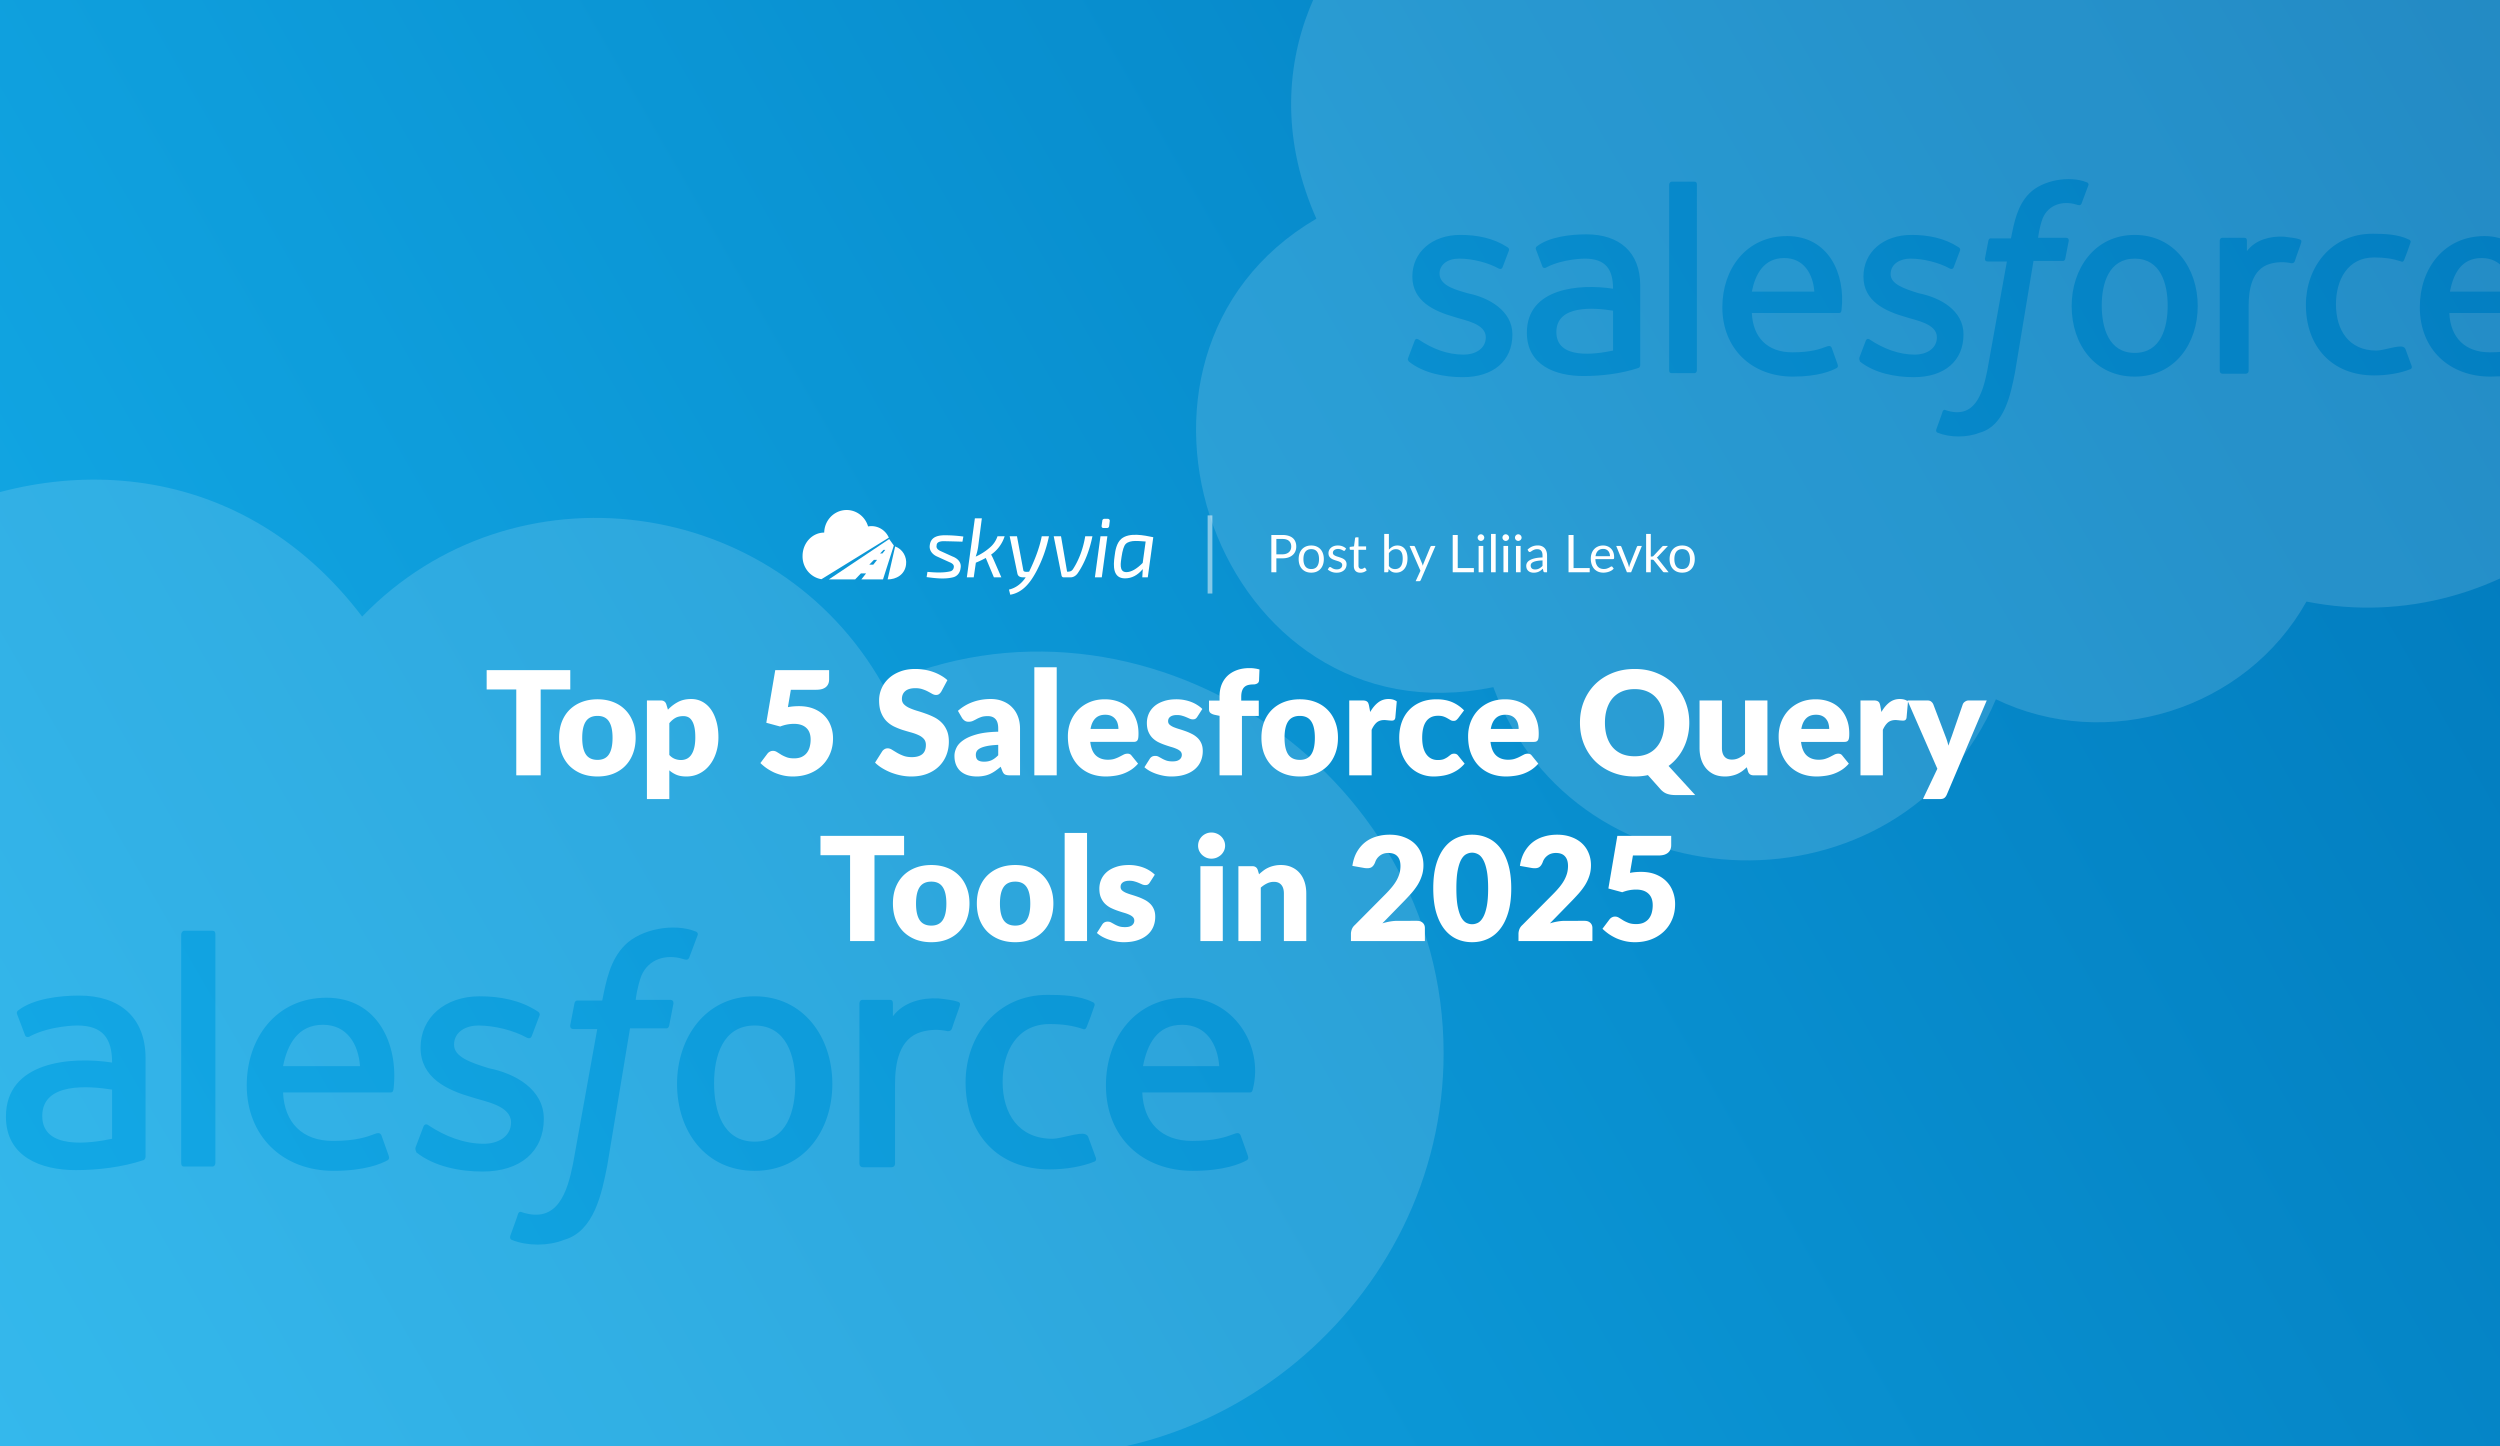 <?xml version="1.0" encoding="UTF-8"?> <svg xmlns="http://www.w3.org/2000/svg" width="2112" height="1222" fill="none"><rect width="100%" height="100%" fill="#333333" stroke="none"/><g clip-path="url(#a)"><path fill="url(#b)" d="M0 0h2112v1222H0z"></path><g opacity=".14"><path fill="#fff" d="M305.942 520.872c127.718-132.278 349.493-102.803 439.962 57.779 217.313-97.633 473.666 70.675 473.666 311.163 0 210.376-198.07 374.466-403.248 333.436-63.242 112.93-207.6 157.37-323.2 101.71-97.52 229.38-436.617 221.7-523.02-12.64-287.187 59.42-428.624-344.595-184.169-487.507-139.112-314.29 309.828-580.375 520.009-303.941"></path><path fill="#109ADA" fill-rule="evenodd" d="M587.612 786.896c.602 0 2.408 1.203 1.806 3.009l-7.222 19.26c-1.204 2.406-3.327 1.551-5.437.912-14.191-4.297-28.9.163-34.888 14.134-3.611 9.63-4.815 19.862-4.815 20.464h28.889c2.408 0 3.01 1.203 3.01 3.009l-3.612 18.658c-.601 3.009-3.009 2.407-3.009 2.407h-30.093l-19.26 116.16c-4.503 22.521-10.787 55.521-36.713 62.591-13.147 5.26-30.792 5.26-43.936 0-1.204-.6-1.806-1.8-1.204-3.61.602-1.8 6.019-16.25 6.62-18.66 1.204-2.4 3.01-1.2 3.01-1.2 30.287 10.1 38.557-17.04 43.334-40.927l20.463-113.752h-19.861c-2.408 0-3.009-1.204-3.009-3.009l3.611-18.658c.602-3.009 3.009-2.408 3.009-2.408h20.463c3.354-16.766 6.663-34.348 19.26-46.945 13.578-13.578 41.394-18.711 59.584-11.435m331.627 173.336 6.62 18.056c.602 2.408-1.203 3.009-1.203 3.009-10.232 4.213-24.075 6.621-37.918 6.621-43.967 0-71.019-30.109-71.019-73.427 0-39.799 26.845-74.029 69.214-74.029 12.133 0 26.827.473 37.917 6.018.602 0 2.408 1.204 1.806 3.009-2.408 7.223-4.213 12.038-6.621 18.056-1.203 3.01-3.009 1.806-3.009 1.806-9.028-3.009-17.454-4.213-28.288-4.213-27.761 0-39.723 23.604-39.723 48.751 0 26.943 13.474 48.149 42.131 48.149 7.253 0 23.052-5.899 27.789-3.816.687.303 1.665.733 2.304 2.01m-1030.991-8.426-6.621 17.454c-1.204 2.408 0 3.01.602 4.213 15.184 12.148 37.125 16.251 55.973 16.251 31.899 0 51.76-16.853 51.76-44.538 0-24.72-24.81-38.426-46.343-42.733-9.769-3.005-29.491-7.139-29.491-20.463 0-9.028 7.824-15.648 20.463-15.648 13.843 0 30.093 4.213 40.927 10.231 0 0 3.01 1.806 4.213-1.203.602-1.806 6.018-15.649 6.62-17.454s-.602-3.01-1.805-3.612c-14.528-9.443-31.678-12.639-48.751-12.639-29.492 0-49.955 18.056-49.955 43.334 0 25.683 22.477 36 43.936 42.131 10.436 3.478 32.5 6.799 32.5 21.065 0 12.462-11.789 18.056-22.87 18.056-17.401 0-32.665-6.128-46.945-15.649q-.126-.062-.258-.131c-1.193-.617-2.835-1.465-3.955 1.335m469.453 0-6.621 17.454c-.602 2.408.602 3.01.602 4.213 15.185 12.148 37.125 16.251 55.973 16.251 31.899 0 51.761-16.853 51.761-44.538 0-25.198-24.578-38.379-46.344-42.733-15.648-4.815-29.491-9.629-29.491-19.861 0-11.206 10.452-16.25 20.463-16.25 13.843 0 30.093 4.213 40.927 10.231 0 0 3.009 1.806 4.213-1.203.602-1.806 6.019-15.649 6.62-17.454.602-1.806-.601-3.01-1.805-3.612-14.528-9.443-31.678-12.639-48.751-12.639-29.491 0-49.955 18.056-49.955 43.334 0 25.683 22.477 36 43.936 42.131 10.436 3.478 32.501 6.799 32.501 21.065 0 12.462-11.789 18.056-22.871 18.056-16.887 0-33.031-6.373-46.945-15.649-.602-.601-3.01-1.805-4.213 1.204m345.469-36.112c0 38.675-23.505 73.428-65.603 73.428-41.23 0-65.603-33.222-65.603-73.428 0-38.458 23.591-74.029 65.603-74.029 41.116 0 65.603 34.326 65.603 74.029m-31.297-.601c0 22.958-6.822 49.352-34.306 49.352-27.204 0-34.306-26.498-34.306-49.352 0-22.764 7.315-48.751 34.306-48.751 26.971 0 34.306 26.075 34.306 48.751m386.567 4.883c9.45-37.4-17.29-77.107-56.75-77.107-41.667 0-67.404 33.129-67.404 74.029 0 44.187 31.099 72.224 73.424 72.224 26.48 0 40.33-6.019 45.74-9.028q.105-.094.21-.192c.62-.563 1.47-1.331.4-4.021l-6.02-16.852c-1.26-2.521-3.47-1.869-5.49-1.107-6.5 2.442-15.75 5.921-35.44 5.921-25.934 0-41.024-15.511-42.129-40.926h90.879c1.85 0 2.21-1.494 2.58-2.941m-92.858-19.328h64.398c-1.31-18.388-10.85-34.908-31.295-34.908-21.511 0-29.432 16.553-33.103 34.908M332.52 919.499c4.212-37.663-13.732-76.63-56.673-76.63-42.73 0-67.408 34.441-67.408 74.029 0 42.478 29.91 72.224 73.427 72.224 26.482 0 40.325-6.019 45.742-9.028q.096-.095.208-.195c.622-.562 1.469-1.328.393-4.018l-6.018-16.852c-1.261-2.521-3.465-1.869-5.492-1.106-6.493 2.441-15.745 5.92-35.435 5.92-25.935 0-41.025-15.511-42.13-40.926h90.881c2.079 0 2.326-1.811 2.505-3.418m-93.386-18.851h65.001c-1.313-18.388-10.85-34.908-31.297-34.908-21.196 0-30.043 16.604-33.704 34.908m-144.447-3.01c-34.61-5.324-89.678-1.067-89.678 45.742 0 33.869 29.523 45.14 58.983 45.14 18.78 0 39.317-2.473 57.177-8.426 1.805-.602 1.805-3.01 1.805-3.01v-83.057c0-34.775-22.093-52.964-55.973-52.964-16.103 0-38.781 2.441-51.76 12.639 0 0-1.806 1.204-.602 3.612l6.62 17.454c.534 1.602 3.117 1.698 4.213.602 17.454-9.028 39.723-9.028 39.723-9.028 21.646 0 29.492 10.896 29.492 31.296m0 64.4v-41.529c-19.42-3.066-58.983-6.49-58.983 22.269 0 28.895 40.316 23.19 58.983 19.26m716.217-112.549c.601-2.407-.602-3.009-3.01-3.611-1.203-.602-9.028-1.805-15.046-2.407-14.166-.746-29.583 3.131-38.519 15.046v-10.833c0-1.806-.602-3.009-2.408-3.009h-23.473c-1.203 0-2.407 1.203-2.407 3.009v135.419c0 1.806 1.204 3.009 3.009 3.009h24.075c1.805 0 3.009-1.203 3.009-3.009v-67.409c0-16.881 3.228-38.495 22.269-43.936 7.324-2.092 14.841-2.252 22.269-.601 1.806 0 3.009-.602 3.611-2.408 1.204-4.211 6.019-16.853 6.621-19.26M179.549 985.51c1.204 0 2.408-1.203 2.408-3.009V789.303c0-1.805-.602-3.009-2.408-3.009h-24.074c-1.204 0-2.408 1.805-2.408 3.009v193.198c0 1.806.602 3.009 2.408 3.009z" clip-rule="evenodd"></path></g><g opacity=".14"><path fill="#fff" d="M1534.19-61.976c103.68-107.381 283.71-83.454 357.16 46.904 176.41-79.257 384.51 57.373 384.51 252.597 0 170.777-160.79 303.987-327.35 270.674-51.34 91.677-168.53 127.754-262.37 82.571-79.16 186.204-354.44 179.967-424.58-10.261-233.13 48.235-347.946-279.737-149.5-395.751C999.129-70.377 1363.57-286.38 1534.19-61.976"></path><path fill="#109ADA" fill-rule="evenodd" d="M1762.85 153.978c.49 0 1.95.977 1.46 2.443l-5.86 15.634c-.98 1.954-2.7 1.26-4.41.741-11.52-3.488-23.46.132-28.32 11.474-2.94 7.817-3.91 16.123-3.91 16.612h23.45c1.95 0 2.44.977 2.44 2.443l-2.93 15.146c-.49 2.442-2.44 1.954-2.44 1.954h-24.43l-15.64 94.296c-3.65 18.279-8.75 45.073-29.8 50.813-10.67 4.269-25 4.268-35.67 0-.97-.489-1.46-1.466-.97-2.932.48-1.466 4.88-13.192 5.37-15.146.98-1.954 2.44-.977 2.44-.977 24.59 8.196 31.3-13.833 35.18-33.224l16.61-92.342h-16.12c-1.95 0-2.44-.977-2.44-2.442l2.93-15.146c.49-2.443 2.44-1.955 2.44-1.955h16.61c2.73-13.611 5.41-27.883 15.64-38.109 11.02-11.023 33.6-15.19 48.37-9.283m269.21 140.711 5.37 14.658c.49 1.954-.98 2.443-.98 2.443-8.3 3.42-19.54 5.374-30.78 5.374-35.69 0-57.65-24.442-57.65-59.607 0-32.308 21.79-60.095 56.19-60.095 9.85 0 21.77.384 30.78 4.885.49 0 1.95.978 1.46 2.443-1.95 5.863-3.42 9.772-5.37 14.658-.98 2.443-2.44 1.465-2.44 1.465-7.33-2.442-14.17-3.42-22.97-3.42-22.53 0-32.24 19.162-32.24 39.576 0 21.872 10.93 39.086 34.2 39.086 5.88 0 18.71-4.789 22.56-3.097.55.245 1.35.594 1.87 1.631m-836.94-6.84-5.38 14.169c-.98 1.954 0 2.443.49 3.42 12.33 9.861 30.14 13.192 45.44 13.192 25.89 0 42.02-13.68 42.02-36.155 0-20.067-20.15-31.194-37.63-34.69-7.93-2.44-23.94-5.795-23.94-16.611 0-7.329 6.36-12.703 16.62-12.703 11.23 0 24.43 3.42 33.22 8.305 0 0 2.44 1.466 3.42-.977.49-1.465 4.89-12.703 5.37-14.169.49-1.465-.48-2.442-1.46-2.931-11.8-7.666-25.72-10.26-39.58-10.26-23.94 0-40.55 14.657-40.55 35.178 0 20.848 18.25 29.223 35.67 34.2 8.47 2.824 26.38 5.52 26.38 17.101 0 10.116-9.57 14.657-18.57 14.657-14.12 0-26.51-4.975-38.1-12.703q-.105-.051-.21-.107c-.97-.5-2.31-1.189-3.21 1.084m381.09 0-5.38 14.169c-.48 1.954.49 2.443.49 3.42 12.33 9.861 30.14 13.192 45.44 13.192 25.9 0 42.02-13.68 42.02-36.155 0-20.455-19.95-31.156-37.62-34.69-12.7-3.908-23.94-7.817-23.94-16.123 0-9.096 8.48-13.191 16.61-13.191 11.24 0 24.43 3.42 33.22 8.305 0 0 2.45 1.466 3.42-.977.49-1.465 4.89-12.703 5.38-14.169.49-1.465-.49-2.442-1.47-2.931-11.79-7.666-25.71-10.26-39.57-10.26-23.94 0-40.56 14.657-40.56 35.178 0 20.848 18.25 29.223 35.67 34.2 8.47 2.824 26.38 5.52 26.38 17.101 0 10.116-9.57 14.657-18.56 14.657-13.71 0-26.82-5.173-38.11-12.703-.49-.489-2.44-1.466-3.42.977m280.44-29.315c0 31.396-19.08 59.607-53.25 59.607-33.47 0-53.26-26.969-53.26-59.607 0-31.219 19.15-60.095 53.26-60.095 33.38 0 53.25 27.864 53.25 60.095m-25.4-.488c0 18.637-5.54 40.063-27.85 40.063-22.08 0-27.85-21.511-27.85-40.063 0-18.48 5.94-39.575 27.85-39.575 21.89 0 27.85 21.167 27.85 39.575m313.81 3.964c7.67-30.36-14.04-62.594-46.07-62.594-33.83 0-54.72 26.893-54.72 60.095 0 35.871 25.25 58.63 59.61 58.63 21.49 0 32.73-4.886 37.13-7.328.05-.052.11-.103.17-.156.5-.457 1.19-1.081.32-3.265l-4.89-13.68c-1.02-2.046-2.81-1.516-4.46-.898-5.27 1.982-12.78 4.807-28.76 4.807-21.06 0-33.3-12.592-34.2-33.224h73.77c1.5 0 1.8-1.212 2.1-2.387m-75.38-15.69h52.27c-1.06-14.927-8.8-28.338-25.4-28.338-17.46 0-23.89 13.438-26.87 28.338m-513.91 15.303c3.42-30.574-11.15-62.207-46.01-62.207-34.69 0-54.72 27.958-54.72 60.095 0 34.483 24.28 58.63 59.61 58.63 21.5 0 32.73-4.886 37.13-7.328.05-.052.11-.104.17-.158.5-.457 1.19-1.079.32-3.263l-4.89-13.68c-1.02-2.046-2.81-1.516-4.46-.898-5.27 1.982-12.78 4.807-28.76 4.807-21.05 0-33.3-12.592-34.2-33.224h73.77c1.69 0 1.89-1.469 2.04-2.774m-75.81-15.303h52.77c-1.07-14.927-8.81-28.338-25.41-28.338-17.21 0-24.39 13.479-27.36 28.338m-117.26-2.443c-28.1-4.322-72.8-.867-72.8 37.132 0 27.495 23.97 36.644 47.88 36.644 15.25 0 31.92-2.008 46.42-6.84 1.46-.489 1.46-2.443 1.46-2.443v-67.425c0-28.229-17.93-42.995-45.44-42.995-13.07 0-31.48 1.982-42.01 10.26 0 0-1.47.978-.49 2.932l5.37 14.169c.44 1.3 2.53 1.378 3.42.488 14.17-7.328 32.25-7.328 32.25-7.328 17.57 0 23.94 8.845 23.94 25.406m0 52.278v-33.712c-15.77-2.489-47.88-5.269-47.88 18.077 0 23.456 32.73 18.825 47.88 15.635m581.41-91.365c.49-1.954-.49-2.443-2.44-2.931-.98-.489-7.33-1.466-12.22-1.955-11.5-.605-24.01 2.543-31.27 12.215v-8.794c0-1.466-.48-2.443-1.95-2.443h-19.05c-.98 0-1.96.977-1.96 2.443v109.93c0 1.466.98 2.443 2.44 2.443h19.55c1.46 0 2.44-.977 2.44-2.443v-54.721c0-13.703 2.62-31.25 18.08-35.666 5.94-1.699 12.05-1.829 18.08-.489 1.46 0 2.44-.488 2.93-1.954.97-3.419 4.88-13.681 5.37-15.635m-512.52 110.42c.98 0 1.95-.977 1.95-2.443V155.932c0-1.466-.49-2.443-1.95-2.443h-19.54c-.98 0-1.96 1.466-1.96 2.443v156.835c0 1.466.49 2.443 1.96 2.443z" clip-rule="evenodd"></path></g><path fill="#fff" d="M481.773 582.471h-25.01V655h-20.618v-72.529h-25.01v-16.348h70.638zm23.022 8.296q7.199 0 13.115 2.257t10.126 6.466q4.27 4.209 6.588 10.248 2.379 5.978 2.379 13.481 0 7.564-2.379 13.664-2.317 6.039-6.588 10.309-4.209 4.21-10.126 6.527-5.916 2.257-13.115 2.257-7.258 0-13.237-2.257-5.916-2.318-10.248-6.527-4.27-4.27-6.649-10.309-2.318-6.1-2.318-13.664 0-7.503 2.318-13.481 2.38-6.039 6.649-10.248 4.332-4.209 10.248-6.466 5.979-2.257 13.237-2.257m0 51.179q6.528 0 9.577-4.575 3.111-4.636 3.111-14.03t-3.111-13.969q-3.05-4.575-9.577-4.575-6.71 0-9.821 4.575t-3.111 13.969 3.111 14.03q3.111 4.575 9.821 4.575m60.641-4.148q2.135 2.318 4.636 3.294 2.5.976 5.246.976 2.623 0 4.819-1.037t3.782-3.294q1.647-2.318 2.562-5.978t.915-8.906q0-5.003-.732-8.418-.732-3.416-2.074-5.49-1.281-2.135-3.111-3.05t-4.087-.915q-4.148 0-6.832 1.525-2.683 1.525-5.124 4.453zm-1.159-38.247a32.3 32.3 0 0 1 8.418-6.466q4.758-2.562 11.285-2.562 4.941 0 9.15 2.196t7.259 6.344 4.758 10.187q1.769 5.978 1.769 13.603 0 7.137-2.013 13.176-1.952 6.039-5.551 10.492-3.538 4.454-8.54 6.954-4.941 2.5-10.98 2.501-4.94 0-8.296-1.403a22.5 22.5 0 0 1-6.1-3.782v24.278h-18.91v-83.326h11.712q3.538 0 4.636 3.172zm101.338-2.135a43 43 0 0 1 4.819-.671 57 57 0 0 1 4.514-.183q7.016 0 12.383 2.135 5.368 2.135 9.028 5.856 3.66 3.66 5.49 8.662 1.891 4.941 1.891 10.614 0 7.137-2.562 13.054-2.5 5.856-7.015 10.126t-10.797 6.649q-6.221 2.318-13.664 2.318-4.33 0-8.296-.915a42.4 42.4 0 0 1-7.381-2.44 43.5 43.5 0 0 1-6.344-3.599 44 44 0 0 1-5.307-4.392l5.856-7.808q.915-1.22 2.135-1.83a5.36 5.36 0 0 1 2.623-.671q1.83 0 3.416 1.037a111 111 0 0 1 3.538 2.196q1.952 1.159 4.514 2.135t6.344.976q3.783 0 6.466-1.22 2.684-1.281 4.331-3.416 1.708-2.196 2.44-5.063.793-2.928.793-6.222 0-6.466-3.66-9.821-3.66-3.416-10.37-3.416-5.978 0-11.712 2.257l-11.712-3.172 7.564-44.469h45.506v7.808q0 1.952-.61 3.538t-1.952 2.806q-1.28 1.16-3.416 1.83-2.135.61-5.124.61h-21.228zm129.628-13.237q-.915 1.464-1.952 2.196-.977.732-2.562.732-1.403 0-3.05-.854a115 115 0 0 0-3.66-2.013q-2.013-1.098-4.636-1.952-2.623-.915-5.978-.915-5.795 0-8.662 2.501-2.806 2.44-2.806 6.649 0 2.684 1.708 4.453t4.453 3.05q2.806 1.281 6.344 2.379a117 117 0 0 1 7.32 2.379q3.721 1.281 7.259 3.05a23.7 23.7 0 0 1 6.344 4.514q2.806 2.745 4.514 6.71 1.708 3.904 1.708 9.455 0 6.16-2.135 11.529a27.1 27.1 0 0 1-6.222 9.394q-4.026 3.965-10.004 6.283-5.917 2.257-13.481 2.257-4.148 0-8.479-.854a52.3 52.3 0 0 1-8.296-2.379 50 50 0 0 1-7.564-3.721q-3.538-2.135-6.161-4.758l6.1-9.638a5.9 5.9 0 0 1 1.891-1.708 5 5 0 0 1 2.623-.732q1.83 0 3.66 1.159 1.891 1.16 4.209 2.562 2.38 1.402 5.429 2.562t7.198 1.159q5.612 0 8.723-2.44 3.111-2.5 3.111-7.869 0-3.111-1.708-5.063t-4.514-3.233q-2.745-1.28-6.283-2.257a231 231 0 0 1-7.259-2.135 59 59 0 0 1-7.259-2.928 24.2 24.2 0 0 1-6.344-4.575q-2.745-2.867-4.453-7.076-1.708-4.27-1.708-10.492 0-5.002 2.013-9.76t5.917-8.479 9.577-5.917q5.673-2.257 12.993-2.257 4.087 0 7.93.671a38.5 38.5 0 0 1 7.381 1.891 36 36 0 0 1 6.466 2.989q3.05 1.708 5.429 3.904zm48.053 45.079q-5.673.244-9.333.976t-5.795 1.83-2.989 2.501a6.1 6.1 0 0 0-.793 3.05q0 3.232 1.769 4.575 1.769 1.281 5.185 1.281 3.66 0 6.405-1.281t5.551-4.148zm-34.038-28.731q5.734-5.062 12.688-7.503 7.016-2.5 15.006-2.501 5.734 0 10.309 1.891 4.636 1.83 7.808 5.185 3.232 3.294 4.941 7.869t1.708 10.004V655h-8.662q-2.684 0-4.087-.732-1.342-.732-2.257-3.05l-1.342-3.477a61 61 0 0 1-4.575 3.538 30 30 0 0 1-4.575 2.623 21.7 21.7 0 0 1-5.002 1.525q-2.624.549-5.856.549-4.33 0-7.869-1.098-3.538-1.16-6.039-3.355-2.44-2.196-3.782-5.429-1.342-3.294-1.342-7.564 0-3.416 1.708-6.893 1.708-3.539 5.917-6.405 4.209-2.928 11.346-4.88t17.995-2.196v-2.684q0-5.551-2.318-7.991-2.257-2.5-6.466-2.501-3.355 0-5.49.732a26 26 0 0 0-3.843 1.647 49 49 0 0 1-3.233 1.647q-1.586.732-3.782.732-1.951 0-3.294-.976a8.5 8.5 0 0 1-2.196-2.318zm83.457-36.844V655h-18.91v-91.317zm52.127 52.094a16 16 0 0 0-.61-4.392 9.8 9.8 0 0 0-1.891-3.782q-1.281-1.709-3.416-2.745-2.136-1.037-5.185-1.037-5.369 0-8.418 3.111-3.051 3.05-4.026 8.845zm-23.79 10.98q.915 7.93 4.819 11.529 3.903 3.538 10.065 3.538 3.294 0 5.673-.793t4.209-1.769q1.89-.976 3.416-1.769a7.3 7.3 0 0 1 3.294-.793q2.256 0 3.416 1.647l5.49 6.771q-2.928 3.356-6.344 5.49a34 34 0 0 1-6.954 3.294 37 37 0 0 1-7.137 1.586 50 50 0 0 1-6.771.488q-6.65 0-12.505-2.135-5.796-2.196-10.187-6.466-4.332-4.27-6.893-10.614-2.501-6.344-2.501-14.762 0-6.344 2.135-12.017 2.196-5.673 6.222-9.943 4.086-4.27 9.821-6.771 5.794-2.5 13.054-2.501 6.282 0 11.468 1.952 5.245 1.952 8.967 5.673 3.781 3.721 5.856 9.15 2.135 5.368 2.135 12.2 0 2.134-.183 3.477t-.671 2.135a2.54 2.54 0 0 1-1.342 1.098q-.793.305-2.074.305zm90.408-21.167c-.49.773-1.02 1.322-1.58 1.647-.53.325-1.22.488-2.08.488-.89 0-1.79-.183-2.68-.549-.9-.407-1.87-.834-2.93-1.281a27 27 0 0 0-3.478-1.22q-1.951-.61-4.453-.61-3.598 0-5.551 1.403-1.89 1.342-1.891 3.782 0 1.768 1.22 2.928 1.281 1.16 3.355 2.074a52 52 0 0 0 4.697 1.647q2.623.793 5.371 1.769a45 45 0 0 1 5.37 2.318c1.74.854 3.31 1.932 4.69 3.233 1.39 1.261 2.48 2.806 3.3 4.636.85 1.83 1.28 4.026 1.28 6.588q0 4.697-1.71 8.662c-1.14 2.643-2.85 4.921-5.12 6.832-2.24 1.911-5.03 3.396-8.36 4.453q-4.943 1.586-11.409 1.586-3.232 0-6.466-.61a46 46 0 0 1-6.283-1.647 36.4 36.4 0 0 1-5.551-2.44q-2.562-1.464-4.392-3.111l4.392-6.954q.732-1.22 1.83-1.891 1.16-.732 2.928-.732 1.647 0 2.928.732 1.343.732 2.867 1.586t3.538 1.586q2.074.732 5.185.732 2.197 0 3.721-.427 1.525-.487 2.44-1.281.916-.793 1.342-1.769a5 5 0 0 0 .427-2.013q0-1.892-1.281-3.111t-3.355-2.074q-2.073-.915-4.758-1.647a118 118 0 0 1-5.368-1.769 48 48 0 0 1-5.429-2.318 19.8 19.8 0 0 1-4.697-3.477q-2.073-2.135-3.355-5.185-1.281-3.05-1.281-7.381 0-4.026 1.525-7.625 1.587-3.66 4.697-6.405t7.808-4.331q4.698-1.647 10.98-1.647 3.417 0 6.587.61c2.16.407 4.17.976 6.04 1.708s3.58 1.606 5.12 2.623c1.55.976 2.91 2.054 4.09 3.233zm18.83 49.41v-50.264l-4.15-.854q-2.13-.488-3.48-1.525c-.85-.691-1.28-1.708-1.28-3.05v-7.442h8.91v-3.599q0-5.429 1.71-9.821c1.17-2.928 2.84-5.429 5-7.503 2.19-2.074 4.86-3.68 7.99-4.819s6.69-1.708 10.67-1.708c1.55 0 2.97.102 4.27.305 1.3.163 2.67.447 4.09.854l-.37 9.211q-.06.976-.48 1.647c-.29.407-.67.752-1.16 1.037q-.675.366-1.47.549a7 7 0 0 1-1.58.183c-1.67 0-3.15.163-4.46.488-1.3.325-2.39.915-3.29 1.769q-1.275 1.22-1.95 3.294c-.45 1.342-.67 3.05-.67 5.124v2.989h14.82v12.932h-14.21V655zm67.83-64.233c4.79 0 9.17.752 13.11 2.257 3.95 1.505 7.32 3.66 10.13 6.466 2.84 2.806 5.04 6.222 6.58 10.248 1.59 3.985 2.38 8.479 2.38 13.481 0 5.043-.79 9.597-2.38 13.664-1.54 4.026-3.74 7.462-6.58 10.309-2.81 2.806-6.18 4.982-10.13 6.527-3.94 1.505-8.32 2.257-13.11 2.257-4.84 0-9.26-.752-13.24-2.257-3.95-1.545-7.36-3.721-10.25-6.527-2.85-2.847-5.06-6.283-6.65-10.309-1.54-4.067-2.32-8.621-2.32-13.664 0-5.002.78-9.496 2.32-13.481 1.59-4.026 3.8-7.442 6.65-10.248 2.89-2.806 6.3-4.961 10.25-6.466 3.98-1.505 8.4-2.257 13.24-2.257m0 51.179q6.525 0 9.57-4.575c2.08-3.091 3.11-7.767 3.11-14.03s-1.03-10.919-3.11-13.969q-3.045-4.575-9.57-4.575c-4.48 0-7.75 1.525-9.83 4.575-2.07 3.05-3.11 7.706-3.11 13.969s1.04 10.939 3.11 14.03c2.08 3.05 5.35 4.575 9.83 4.575m59.42-40.443c1.95-3.416 4.19-6.1 6.71-8.052 2.56-1.952 5.49-2.928 8.78-2.928 2.85 0 5.17.671 6.95 2.013l-1.22 13.908c-.2.895-.54 1.505-1.03 1.83q-.675.488-1.89.488c-.33 0-.76-.02-1.28-.061q-.795-.061-1.65-.122-.855-.122-1.77-.183-.855-.122-1.59-.122c-2.76 0-4.98.732-6.65 2.196q-2.43 2.196-4.14 6.1V655h-18.91v-63.257h11.22c.94 0 1.71.081 2.32.244.65.163 1.18.427 1.58.793.45.325.78.773.98 1.342.24.569.45 1.261.61 2.074zm74.3 5.246q-.855 1.036-1.65 1.647-.795.61-2.25.61a5.06 5.06 0 0 1-2.57-.671c-.73-.447-1.56-.935-2.5-1.464-.93-.569-2.03-1.078-3.29-1.525s-2.83-.671-4.7-.671c-2.32 0-4.33.427-6.04 1.281a11.17 11.17 0 0 0-4.14 3.66c-1.1 1.586-1.92 3.538-2.44 5.856-.53 2.277-.8 4.86-.8 7.747q0 9.089 3.48 13.969c2.36 3.253 5.59 4.88 9.7 4.88 2.19 0 3.92-.264 5.18-.793q1.95-.854 3.3-1.83c.89-.691 1.71-1.322 2.44-1.891.77-.569 1.73-.854 2.86-.854q2.265 0 3.42 1.647l5.49 6.771c-1.95 2.237-4.01 4.067-6.16 5.49-2.16 1.383-4.37 2.481-6.65 3.294a33.4 33.4 0 0 1-6.77 1.586c-2.28.325-4.49.488-6.65.488q-5.79 0-11.1-2.196-5.25-2.196-9.27-6.344c-2.65-2.806-4.76-6.242-6.35-10.309-1.54-4.067-2.32-8.703-2.32-13.908 0-4.555.68-8.804 2.02-12.749 1.38-3.985 3.39-7.422 6.04-10.309 2.68-2.928 5.97-5.226 9.88-6.893 3.94-1.667 8.5-2.501 13.66-2.501 4.96 0 9.31.793 13.06 2.379 3.74 1.586 7.11 3.904 10.12 6.954zm51.12 9.028c0-1.505-.2-2.969-.61-4.392a9.6 9.6 0 0 0-1.89-3.782c-.85-1.139-1.99-2.054-3.41-2.745q-2.145-1.037-5.19-1.037c-3.58 0-6.38 1.037-8.42 3.111q-3.045 3.05-4.02 8.845zm-23.79 10.98c.61 5.287 2.22 9.13 4.82 11.529 2.6 2.359 5.96 3.538 10.07 3.538q3.285 0 5.67-.793c1.59-.529 2.99-1.118 4.21-1.769 1.26-.651 2.4-1.24 3.41-1.769a7.3 7.3 0 0 1 3.3-.793c1.5 0 2.64.549 3.41 1.647l5.49 6.771c-1.95 2.237-4.06 4.067-6.34 5.49a34 34 0 0 1-6.95 3.294 37 37 0 0 1-7.14 1.586c-2.36.325-4.62.488-6.77.488q-6.645 0-12.51-2.135c-3.86-1.464-7.26-3.619-10.18-6.466q-4.335-4.27-6.9-10.614c-1.66-4.229-2.5-9.15-2.5-14.762 0-4.229.71-8.235 2.14-12.017 1.46-3.782 3.54-7.096 6.22-9.943 2.72-2.847 6-5.104 9.82-6.771 3.86-1.667 8.22-2.501 13.05-2.501 4.19 0 8.02.651 11.47 1.952q5.25 1.952 8.97 5.673c2.52 2.481 4.47 5.531 5.86 9.15q2.13 5.368 2.13 12.2 0 2.134-.18 3.477c-.12.895-.35 1.606-.67 2.135q-.495.793-1.35 1.098c-.52.203-1.22.305-2.07.305zm96.69-16.226q0 6.65 1.71 11.956c1.14 3.497 2.76 6.466 4.88 8.906 2.15 2.44 4.78 4.311 7.87 5.612 3.13 1.261 6.69 1.891 10.67 1.891 3.95 0 7.46-.63 10.55-1.891 3.09-1.301 5.7-3.172 7.81-5.612 2.16-2.44 3.8-5.409 4.94-8.906q1.71-5.307 1.71-11.956 0-6.588-1.71-11.834c-1.14-3.538-2.78-6.527-4.94-8.967-2.11-2.44-4.72-4.311-7.81-5.612s-6.6-1.952-10.55-1.952c-3.98 0-7.54.651-10.67 1.952-3.09 1.301-5.72 3.172-7.87 5.612-2.12 2.44-3.74 5.429-4.88 8.967q-1.71 5.246-1.71 11.834m76.25 61.122h-16.96c-2.44 0-4.64-.325-6.59-.976q-2.865-.915-5.37-3.477l-11.04-12.383q-5.175 1.16-11.16 1.159c-6.91 0-13.22-1.159-18.91-3.477q-8.535-3.477-14.64-9.577-6.045-6.16-9.39-14.457-3.3-8.297-3.3-17.934t3.3-17.934q3.345-8.296 9.39-14.396 6.105-6.1 14.64-9.577c5.69-2.318 12-3.477 18.91-3.477s13.2 1.179 18.85 3.538q8.535 3.477 14.58 9.577c4.02 4.067 7.14 8.865 9.33 14.396q3.36 8.296 3.36 17.873c0 3.823-.41 7.503-1.22 11.041-.78 3.497-1.91 6.791-3.42 9.882a40.3 40.3 0 0 1-5.49 8.601 40 40 0 0 1-7.38 7.015zm61.01-79.91V655h-11.71c-2.36 0-3.91-1.057-4.64-3.172l-1.1-3.66a40 40 0 0 1-3.78 3.233c-1.3.935-2.7 1.749-4.21 2.44-1.46.651-3.07 1.159-4.82 1.525q-2.565.61-5.61.61-5.19 0-9.21-1.769c-2.64-1.22-4.88-2.908-6.71-5.063s-3.21-4.697-4.15-7.625c-.93-2.928-1.4-6.141-1.4-9.638v-40.138h18.91v40.138q0 4.697 2.13 7.259c1.43 1.708 3.52 2.562 6.29 2.562q3.105 0 5.79-1.281 2.745-1.342 5.31-3.599v-45.079zm52.19 24.034c0-1.505-.2-2.969-.61-4.392a9.9 9.9 0 0 0-1.89-3.782q-1.275-1.709-3.42-2.745c-1.42-.691-3.15-1.037-5.18-1.037-3.58 0-6.39 1.037-8.42 3.111-2.03 2.033-3.37 4.982-4.03 8.845zm-23.79 10.98c.61 5.287 2.22 9.13 4.82 11.529 2.6 2.359 5.96 3.538 10.06 3.538 2.2 0 4.09-.264 5.68-.793 1.58-.529 2.99-1.118 4.21-1.769 1.26-.651 2.4-1.24 3.41-1.769a7.3 7.3 0 0 1 3.3-.793c1.5 0 2.64.549 3.41 1.647l5.49 6.771c-1.95 2.237-4.06 4.067-6.34 5.49a34 34 0 0 1-6.96 3.294 36.6 36.6 0 0 1-7.13 1.586c-2.36.325-4.62.488-6.77.488-4.44 0-8.6-.712-12.51-2.135-3.86-1.464-7.26-3.619-10.19-6.466-2.88-2.847-5.18-6.385-6.89-10.614-1.67-4.229-2.5-9.15-2.5-14.762 0-4.229.71-8.235 2.14-12.017 1.46-3.782 3.53-7.096 6.22-9.943 2.72-2.847 6-5.104 9.82-6.771q5.79-2.5 13.05-2.501c4.19 0 8.01.651 11.47 1.952q5.25 1.952 8.97 5.673 3.78 3.721 5.85 9.15c1.43 3.579 2.14 7.645 2.14 12.2q0 2.134-.18 3.477c-.13.895-.35 1.606-.68 2.135-.32.529-.77.895-1.34 1.098q-.795.305-2.07.305zm67.9-25.254c1.95-3.416 4.19-6.1 6.71-8.052q3.84-2.928 8.79-2.928c2.84 0 5.16.671 6.95 2.013l-1.22 13.908c-.2.895-.55 1.505-1.04 1.83q-.675.488-1.89.488c-.32 0-.75-.02-1.28-.061q-.795-.061-1.65-.122-.855-.122-1.77-.183c-.57-.081-1.09-.122-1.58-.122-2.77 0-4.98.732-6.65 2.196-1.63 1.464-3.01 3.497-4.15 6.1V655h-18.91v-63.257h11.23q1.395 0 2.31.244.975.244 1.59.793c.45.325.77.773.98 1.342.24.569.44 1.261.61 2.074zm88.98-9.76-33.79 79.666c-.57 1.261-1.26 2.176-2.08 2.745q-1.215.915-3.9.915h-14.15l12.2-25.62-25.26-57.706h16.72c1.46 0 2.58.325 3.35.976q1.215.976 1.77 2.318l10.37 27.267a55 55 0 0 1 2.38 7.625c.45-1.301.89-2.603 1.34-3.904s.92-2.582 1.4-3.843l9.4-27.145q.54-1.403 1.95-2.318c.94-.651 1.95-.976 3.05-.976zM763.779 722.471h-25.01V795h-20.618v-72.529h-25.01v-16.348h70.638zm23.022 8.296q7.199 0 13.115 2.257t10.126 6.466q4.27 4.209 6.588 10.248 2.379 5.978 2.379 13.481 0 7.564-2.379 13.664-2.317 6.039-6.588 10.309-4.209 4.21-10.126 6.527-5.916 2.257-13.115 2.257-7.258 0-13.237-2.257-5.916-2.318-10.248-6.527-4.27-4.27-6.649-10.309-2.318-6.1-2.318-13.664 0-7.503 2.318-13.481 2.38-6.039 6.649-10.248 4.332-4.209 10.248-6.466 5.979-2.257 13.237-2.257m0 51.179q6.528 0 9.577-4.575 3.111-4.636 3.111-14.03t-3.111-13.969q-3.05-4.575-9.577-4.575-6.71 0-9.821 4.575t-3.111 13.969 3.111 14.03q3.111 4.575 9.821 4.575m70.889-51.179q7.198 0 13.115 2.257t10.126 6.466q4.27 4.209 6.588 10.248 2.379 5.978 2.379 13.481 0 7.564-2.379 13.664-2.318 6.039-6.588 10.309-4.209 4.21-10.126 6.527-5.917 2.257-13.115 2.257-7.259 0-13.237-2.257-5.918-2.318-10.248-6.527-4.27-4.27-6.649-10.309-2.318-6.1-2.318-13.664 0-7.503 2.318-13.481 2.379-6.039 6.649-10.248 4.33-4.209 10.248-6.466 5.978-2.257 13.237-2.257m0 51.179q6.527 0 9.577-4.575 3.111-4.636 3.111-14.03t-3.111-13.969q-3.05-4.575-9.577-4.575-6.71 0-9.821 4.575t-3.111 13.969 3.111 14.03q3.111 4.575 9.821 4.575m60.641-78.263V795h-18.91v-91.317zm52.98 41.907q-.732 1.16-1.586 1.647-.793.488-2.074.488a7 7 0 0 1-2.684-.549q-1.343-.61-2.928-1.281a26.5 26.5 0 0 0-3.477-1.22q-1.952-.61-4.453-.61-3.599 0-5.551 1.403-1.891 1.342-1.891 3.782 0 1.769 1.22 2.928 1.28 1.16 3.355 2.074a52 52 0 0 0 4.697 1.647q2.623.793 5.368 1.769a45 45 0 0 1 5.368 2.318 19 19 0 0 1 4.697 3.233q2.075 1.891 3.294 4.636 1.281 2.745 1.281 6.588 0 4.697-1.708 8.662t-5.124 6.832q-3.355 2.867-8.357 4.453-4.94 1.586-11.407 1.586-3.233 0-6.466-.61a46 46 0 0 1-6.283-1.647 36.3 36.3 0 0 1-5.551-2.44q-2.562-1.464-4.392-3.111l4.392-6.954q.732-1.22 1.83-1.891 1.16-.732 2.928-.732 1.647 0 2.928.732 1.342.732 2.867 1.586t3.538 1.586q2.074.732 5.185.732 2.196 0 3.721-.427 1.525-.487 2.44-1.281t1.342-1.769a5 5 0 0 0 .427-2.013q0-1.892-1.281-3.111t-3.355-2.074q-2.075-.915-4.758-1.647a118 118 0 0 1-5.368-1.769 48 48 0 0 1-5.429-2.318 19.8 19.8 0 0 1-4.697-3.477q-2.074-2.135-3.355-5.185t-1.281-7.381q0-4.026 1.525-7.625 1.586-3.66 4.697-6.405t7.808-4.331q4.697-1.647 10.98-1.647 3.416 0 6.588.61 3.233.61 6.039 1.708a27.5 27.5 0 0 1 5.124 2.623q2.318 1.464 4.087 3.233zm61.699-13.847V795h-18.91v-63.257zm1.96-17.324c0 1.505-.31 2.928-.92 4.27a11.6 11.6 0 0 1-2.5 3.477q-1.59 1.464-3.72 2.379c-1.38.569-2.87.854-4.45.854-1.55 0-2.99-.285-4.34-.854a13.4 13.4 0 0 1-3.59-2.379 12.2 12.2 0 0 1-2.44-3.477 10.8 10.8 0 0 1-.86-4.27c0-1.545.29-2.989.86-4.331a11.9 11.9 0 0 1 2.44-3.538 11.7 11.7 0 0 1 3.59-2.379c1.35-.569 2.79-.854 4.34-.854 1.58 0 3.07.285 4.45.854a11.5 11.5 0 0 1 3.72 2.379 11.4 11.4 0 0 1 2.5 3.538c.61 1.342.92 2.786.92 4.331m28.68 24.156a46 46 0 0 1 3.78-3.172c1.3-.976 2.68-1.789 4.15-2.44 1.5-.691 3.11-1.22 4.82-1.586q2.625-.61 5.67-.61 5.19 0 9.15 1.83c2.68 1.179 4.94 2.847 6.77 5.002 1.83 2.115 3.21 4.656 4.15 7.625.93 2.928 1.4 6.12 1.4 9.577V795h-18.91v-40.199q0-4.636-2.13-7.198c-1.43-1.749-3.52-2.623-6.29-2.623q-3.105 0-5.85 1.342-2.685 1.28-5.25 3.538V795h-18.91v-63.257h11.71c2.36 0 3.91 1.057 4.64 3.172zm133.5 39.345c2.03 0 3.64.569 4.82 1.708q1.77 1.647 1.77 4.392V795h-62.47v-6.1c0-1.179.25-2.44.73-3.782.49-1.342 1.35-2.562 2.57-3.66l25.62-25.803q3.285-3.294 5.73-6.283c1.63-1.993 2.97-3.945 4.03-5.856 1.05-1.952 1.85-3.884 2.37-5.795.53-1.952.8-4.006.8-6.161 0-3.538-.86-6.242-2.56-8.113-1.67-1.911-4.23-2.867-7.69-2.867q-4.215 0-7.14 2.257-2.865 2.196-3.96 5.49-1.29 3.355-3.36 4.453t-5.91.488l-10.01-1.769q.975-6.65 3.72-11.59 2.805-4.941 6.9-8.235 4.14-3.294 9.45-4.88c3.54-1.098 7.34-1.647 11.41-1.647 4.39 0 8.33.651 11.83 1.952q5.31 1.891 9.03 5.307t5.67 8.174c1.34 3.131 2.02 6.588 2.02 10.37q0 4.88-1.41 9.028a34.8 34.8 0 0 1-3.72 7.93c-1.58 2.481-3.44 4.9-5.55 7.259a202 202 0 0 1-6.65 7.076l-17.38 17.812c2.23-.691 4.45-1.22 6.65-1.586 2.19-.366 4.22-.549 6.1-.549zm79.55-27.389c0 7.767-.83 14.498-2.5 20.191s-3.99 10.411-6.95 14.152q-4.395 5.612-10.5 8.357-6.03 2.745-13.11 2.745c-4.72 0-9.09-.915-13.12-2.745-3.98-1.83-7.44-4.616-10.37-8.357-2.92-3.741-5.22-8.459-6.89-14.152-1.63-5.693-2.44-12.424-2.44-20.191s.81-14.498 2.44-20.191c1.67-5.693 3.97-10.411 6.89-14.152 2.93-3.741 6.39-6.507 10.37-8.296 4.03-1.83 8.4-2.745 13.12-2.745q7.08 0 13.11 2.745 6.105 2.684 10.5 8.296c2.96 3.741 5.28 8.459 6.95 14.152s2.5 12.424 2.5 20.191m-19.52 0c0-6.141-.39-11.163-1.16-15.067-.77-3.945-1.81-7.035-3.11-9.272-1.26-2.237-2.7-3.762-4.33-4.575-1.63-.854-3.27-1.281-4.94-1.281s-3.32.427-4.94 1.281c-1.59.813-3.01 2.338-4.27 4.575-1.22 2.237-2.22 5.327-2.99 9.272-.73 3.904-1.1 8.926-1.1 15.067 0 6.181.37 11.224 1.1 15.128.77 3.904 1.77 6.995 2.99 9.272 1.26 2.237 2.68 3.782 4.27 4.636 1.62.813 3.27 1.22 4.94 1.22s3.31-.407 4.94-1.22c1.63-.854 3.07-2.399 4.33-4.636 1.3-2.277 2.34-5.368 3.11-9.272s1.16-8.947 1.16-15.128m81.51 27.389c2.03 0 3.64.569 4.82 1.708 1.17 1.098 1.76 2.562 1.76 4.392V795h-62.46v-6.1c0-1.179.24-2.44.73-3.782s1.34-2.562 2.56-3.66l25.62-25.803c2.2-2.196 4.11-4.29 5.74-6.283q2.445-2.99 4.02-5.856c1.06-1.952 1.85-3.884 2.38-5.795.53-1.952.8-4.006.8-6.161 0-3.538-.86-6.242-2.57-8.113q-2.49-2.867-7.68-2.867-4.215 0-7.14 2.257-2.865 2.196-3.96 5.49-1.29 3.355-3.36 4.453c-1.38.732-3.35.895-5.92.488l-10-1.769q.975-6.65 3.72-11.59c1.87-3.294 4.17-6.039 6.89-8.235 2.77-2.196 5.92-3.823 9.46-4.88 3.54-1.098 7.34-1.647 11.41-1.647 4.39 0 8.33.651 11.83 1.952q5.31 1.891 9.03 5.307t5.67 8.174q2.01 4.697 2.01 10.37c0 3.253-.46 6.263-1.4 9.028a34.8 34.8 0 0 1-3.72 7.93q-2.385 3.721-5.55 7.259a202 202 0 0 1-6.65 7.076l-17.38 17.812c2.23-.691 4.45-1.22 6.64-1.586 2.2-.366 4.23-.549 6.1-.549zm38.31-40.504c1.67-.325 3.28-.549 4.82-.671 1.55-.122 3.05-.183 4.52-.183 4.67 0 8.8.712 12.38 2.135q5.37 2.135 9.03 5.856 3.66 3.66 5.49 8.662 1.89 4.941 1.89 10.614c0 4.758-.86 9.109-2.56 13.054q-2.505 5.856-7.02 10.126t-10.8 6.649c-4.14 1.545-8.7 2.318-13.66 2.318-2.89 0-5.65-.305-8.3-.915a42.5 42.5 0 0 1-7.38-2.44 44 44 0 0 1-6.34-3.599 45 45 0 0 1-5.31-4.392l5.86-7.808q.915-1.22 2.13-1.83a5.4 5.4 0 0 1 2.63-.671c1.22 0 2.36.346 3.41 1.037q1.65.976 3.54 2.196c1.3.773 2.81 1.484 4.51 2.135 1.71.651 3.83.976 6.35.976s4.68-.407 6.46-1.22c1.79-.854 3.24-1.993 4.34-3.416 1.13-1.464 1.95-3.152 2.44-5.063.52-1.952.79-4.026.79-6.222q0-6.466-3.66-9.821c-2.44-2.277-5.9-3.416-10.37-3.416-3.99 0-7.89.752-11.71 2.257l-11.72-3.172 7.57-44.469h45.5v7.808c0 1.301-.2 2.481-.61 3.538q-.6 1.586-1.95 2.806c-.85.773-1.99 1.383-3.41 1.83-1.43.407-3.13.61-5.13.61h-21.23zM712.67 431.032c-9.236 1.292-16.181 9.31-16.377 18.895-10.1 0-18.289 8.855-18.289 19.777-.186 9.717 6.63 18.084 15.965 19.598l56.923-35.088c-3.038-6.926-10.272-10.832-17.54-9.472-2.67-9.185-11.446-15.003-20.682-13.71M848.715 453.055c-2.023 6.322-6.047 11.764-11.428 15.46a40 40 0 0 1 2.007 3.99l6.652 15.246h-6.304l-6.858-16.386a86 86 0 0 1-8.382 3.99l-1.801 12.397h-5.819l6.789-49.871h5.888l-3.117 24.08a43.3 43.3 0 0 1-2.078 8.265 47.5 47.5 0 0 0 11.845-7.552 21.3 21.3 0 0 0 6.581-9.619zM791.956 470.295c-3.991-1.651-7.278-5.21-6.442-9.903.967-7.515 7.943-8.322 14.132-8.193 4.75.067 9.491.424 14.2 1.069l-.762 4.346q-8.52-.284-13.3-.357c-2.638-.128-8.568-.51-8.52 3.563-.69 2.716 2.033 4.211 4.087 5.058l9.421 4.275c4.137 1.539 7.74 4.951 6.719 9.831-.375 3.827-2.829 6.986-6.546 7.766-7.126 1.74-14.942.71-22.132-.214l.692-4.417c6.372.55 13.255.985 19.535-.499 1.439-.422 2.499-1.68 2.701-3.205.55-2.53-1.722-3.69-3.602-4.488-3.409-1.507-6.788-3.091-10.183-4.632M886.158 453.055h-6.096c-2.101 10.574-6.039 20.316-10.667 29.923-1.373 0-4.627.703-4.92-1.355l-5.334-28.568h-6.165l6.513 31.49c.798 3.539 4.227 3.206 6.996 3.206-3.341 5.127-8.223 8.981-14.131 10.329l1.108 4.347c10.983-1.903 17.472-10.953 22.444-20.447a110.7 110.7 0 0 0 10.252-28.925M922.885 453.055c-2.214 10.838-6.093 21.937-12.331 31.063-1.552 2.307-3.868 3.773-6.65 3.633h-5.195c-.97.079-1.827-.646-1.94-1.64l-6.581-33.056h6.166l5.126 29.922c2.027 0 3.662-.206 4.918-2.066 5.375-8.189 8.803-18.172 10.391-27.856zM924.969 487.751h5.818l4.711-34.696h-5.819zM935.844 438.307c1.072-.079 1.895.923 1.663 1.996l-.485 4.059c-.061 1.017-.954 1.805-1.94 1.711h-2.701q-1.94 0-1.732-1.995l.554-3.99c-.01-1.029.872-1.869 1.869-1.781z"></path><path fill="#fff" fill-rule="evenodd" d="M965.007 487.751h4.641l4.642-33.913c-7.553-1.532-20.223-4.337-27.016 1.39-3.997 3.53-5.11 9.665-5.681 14.783-1.132 7.983-1.552 18.594 8.797 18.594q8.521.002 15.032-7.837zm.346-12.184 2.494-18.095c-4.808-.205-13.14-1.734-16.868 2.101q-2.251 2.316-3.498 10.937c-.585 4.412-2.486 12.824 4.087 12.823q6.027 0 13.785-7.766" clip-rule="evenodd"></path><path fill="#fff" d="M749.878 489.487c7.355 0 14.423-4.04 15.545-12.376.909-6.752-2.933-13.227-9.187-15.483z"></path><path fill="#fff" fill-rule="evenodd" d="M731.654 484.431h-4.385l-4.842 5.055h-22.222l50.979-34.089 3.921 5.454-9.149 28.634h-18.3zm2.736-7.409 3.877-4.045 2.7.001-3.202 4.044zm9.09-9.463h2.022l2.376-3.002h-1.521z" clip-rule="evenodd"></path><path fill="#fff" d="M1020.21 435.413h4v66h-4z" opacity=".5"></path><path fill="#fff" d="M1083.33 468.29q1.83 0 3.21-.484c.94-.323 1.73-.77 2.36-1.342a5.6 5.6 0 0 0 1.45-2.09q.48-1.21.48-2.662c0-2.01-.62-3.579-1.87-4.708-1.23-1.13-3.11-1.694-5.63-1.694h-5.06v12.98zm0-16.346q3 0 5.19.704c1.49.454 2.71 1.107 3.68 1.958.97.85 1.68 1.877 2.15 3.08.49 1.202.73 2.544.73 4.026 0 1.466-.26 2.808-.77 4.026a8.55 8.55 0 0 1-2.27 3.146c-.98.88-2.2 1.569-3.67 2.068q-2.175.726-5.04.726h-5.06v11.792h-4.24v-31.526zm24.43 8.888c1.63 0 3.1.271 4.4.814a9.45 9.45 0 0 1 3.35 2.31c.92.997 1.62 2.207 2.11 3.63q.75 2.111.75 4.73 0 2.64-.75 4.752c-.49 1.408-1.19 2.61-2.11 3.608a9.5 9.5 0 0 1-3.35 2.31c-1.3.528-2.77.792-4.4.792q-2.46 0-4.44-.792a9.5 9.5 0 0 1-3.35-2.31q-1.38-1.496-2.13-3.608c-.48-1.408-.73-2.992-.73-4.752 0-1.746.25-3.322.73-4.73q.75-2.135 2.13-3.63a9.45 9.45 0 0 1 3.35-2.31q1.98-.814 4.44-.814m0 19.888c2.2 0 3.84-.734 4.93-2.2 1.08-1.482 1.63-3.542 1.63-6.182 0-2.655-.55-4.723-1.63-6.204-1.09-1.482-2.73-2.222-4.93-2.222-1.11 0-2.09.19-2.92.572q-1.245.571-2.07 1.65-.825 1.077-1.23 2.662c-.27 1.041-.4 2.222-.4 3.542 0 2.64.54 4.7 1.63 6.182 1.1 1.466 2.76 2.2 4.99 2.2m28.55-15.862q-.255.483-.81.484-.33 0-.75-.242c-.28-.162-.62-.338-1.03-.528-.4-.206-.88-.389-1.43-.55q-.84-.264-1.98-.264c-.66 0-1.26.088-1.79.264-.52.161-.98.388-1.36.682-.37.293-.65.638-.86 1.034-.19.381-.28.799-.28 1.254q0 .858.48 1.43.51.572 1.32.99c.54.278 1.16.528 1.85.748.69.205 1.39.432 2.11.682.73.234 1.45.498 2.13.792.69.293 1.31.66 1.85 1.1.55.44.98.982 1.3 1.628q.51.945.51 2.288c0 1.026-.19 1.98-.55 2.86a6.4 6.4 0 0 1-1.63 2.266q-1.08.945-2.64 1.496c-1.04.366-2.25.55-3.61.55-1.55 0-2.96-.25-4.22-.748-1.26-.514-2.34-1.166-3.22-1.958l.93-1.496q.18-.287.42-.44c.16-.103.36-.154.61-.154q.405 0 .84.308.435.307 1.05.682c.43.249.94.476 1.54.682.61.205 1.35.308 2.25.308.76 0 1.43-.096 2-.286.57-.206 1.05-.477 1.43-.814q.57-.507.84-1.166c.19-.44.28-.91.28-1.408 0-.616-.17-1.122-.5-1.518a4 4 0 0 0-1.3-1.034 9.5 9.5 0 0 0-1.87-.748c-.69-.22-1.4-.448-2.14-.682-.71-.235-1.43-.499-2.13-.792-.69-.308-1.3-.69-1.85-1.144a5.4 5.4 0 0 1-1.32-1.672q-.48-1.012-.48-2.442c0-.851.17-1.665.53-2.442.35-.792.86-1.482 1.54-2.068.67-.602 1.5-1.078 2.48-1.43.99-.352 2.11-.528 3.37-.528 1.47 0 2.78.234 3.94.704q1.755.681 3.03 1.892zm12.9 18.964c-1.76 0-3.12-.492-4.07-1.474q-1.41-1.474-1.41-4.246v-13.64h-2.68a.9.9 0 0 1-.6-.198q-.24-.22-.24-.66v-1.562l3.65-.462.91-6.886c.04-.22.13-.396.28-.528.16-.147.37-.22.62-.22h1.98v7.678h6.44v2.838h-6.44v13.376c0 .938.22 1.635.68 2.09.45.454 1.04.682 1.76.682.41 0 .76-.052 1.06-.154.3-.118.57-.242.79-.374s.4-.25.55-.352q.24-.177.42-.176c.2 0 .38.124.55.374l1.14 1.87a7.5 7.5 0 0 1-2.44 1.496c-.96.352-1.94.528-2.95.528m24.12-5.72c.72.968 1.51 1.65 2.36 2.046.86.396 1.81.594 2.83.594 2.1 0 3.71-.741 4.82-2.222 1.12-1.482 1.67-3.689 1.67-6.622 0-2.728-.49-4.73-1.49-6.006q-1.47-1.936-4.23-1.936c-1.27 0-2.39.293-3.34.88-.94.586-1.81 1.415-2.62 2.486zm0-13.706c.94-1.086 2-1.951 3.17-2.596 1.19-.646 2.55-.968 4.09-.968 1.31 0 2.48.249 3.52.748 1.06.498 1.95 1.224 2.69 2.178.73.938 1.29 2.082 1.67 3.432.39 1.349.59 2.867.59 4.554q0 2.706-.66 4.928c-.44 1.481-1.08 2.75-1.91 3.806a8.7 8.7 0 0 1-3.02 2.442c-1.18.572-2.52.858-4 .858q-2.205 0-3.72-.814c-.99-.558-1.87-1.342-2.62-2.354l-.19 2.024q-.18.836-1.02.836h-2.53v-32.406h3.94zm39.36-3.212-12.43 28.864q-.21.44-.51.704-.285.264-.9.264h-2.91l4.07-8.844-9.19-20.988h3.39c.33 0 .6.088.79.264q.3.241.42.55l5.96 14.036c.23.616.43 1.261.59 1.936q.315-1.034.66-1.958l5.79-14.014c.09-.235.23-.426.44-.572q.33-.243.72-.242zm32.45 18.7v3.586h-17.89v-31.526h4.25v27.94zm7.93-18.7v22.286h-3.92v-22.286zm.83-6.996q0 .571-.24 1.078c-.15.322-.35.616-.62.88a2.8 2.8 0 0 1-.9.594c-.34.146-.69.22-1.08.22-.38 0-.74-.074-1.07-.22a2.8 2.8 0 0 1-.86-.594 3.3 3.3 0 0 1-.6-.88 2.8 2.8 0 0 1-.22-1.078c0-.382.08-.741.22-1.078q.225-.528.6-.902c.25-.264.53-.47.86-.616s.69-.22 1.07-.22c.39 0 .74.073 1.08.22q.525.22.9.616c.27.249.47.55.62.902q.24.505.24 1.078m9.65-3.124v32.406h-3.92v-32.406zm10.48 10.12v22.286h-3.91v-22.286zm.84-6.996q0 .571-.24 1.078c-.15.322-.35.616-.62.88a2.8 2.8 0 0 1-.9.594q-.51.22-1.08.22t-1.08-.22a2.9 2.9 0 0 1-.85-.594 3.3 3.3 0 0 1-.6-.88 2.8 2.8 0 0 1-.22-1.078c0-.382.08-.741.22-1.078q.225-.528.6-.902c.25-.264.53-.47.85-.616q.51-.22 1.08-.22t1.08.22q.525.22.9.616c.27.249.47.55.62.902q.24.505.24 1.078m9.74 6.996v22.286h-3.92v-22.286zm.83-6.996q0 .571-.24 1.078c-.15.322-.35.616-.62.88a2.8 2.8 0 0 1-.9.594q-.51.22-1.08.22c-.38 0-.74-.074-1.07-.22a2.8 2.8 0 0 1-.86-.594 3.3 3.3 0 0 1-.6-.88 2.8 2.8 0 0 1-.22-1.078c0-.382.08-.741.22-1.078q.225-.528.6-.902c.25-.264.53-.47.86-.616s.69-.22 1.07-.22q.57 0 1.08.22.525.22.9.616c.27.249.47.55.62.902q.24.505.24 1.078m17.68 19.25q-2.715.087-4.62.44c-1.26.22-2.3.513-3.1.88q-1.2.55-1.74 1.298a2.85 2.85 0 0 0-.53 1.672c0 .586.09 1.092.29 1.518.19.425.44.777.77 1.056.33.264.72.462 1.16.594.46.117.94.176 1.45.176.69 0 1.32-.066 1.9-.198.57-.147 1.1-.352 1.6-.616.51-.264 1-.58 1.45-.946.47-.367.93-.785 1.37-1.254zm-12.65-9.108c1.23-1.188 2.56-2.076 3.98-2.662 1.42-.587 3-.88 4.73-.88 1.25 0 2.35.205 3.32.616.97.41 1.78.982 2.44 1.716q.99 1.1 1.5 2.662t.51 3.432v14.256h-1.74c-.38 0-.68-.059-.88-.176-.21-.132-.37-.382-.49-.748l-.44-2.112c-.58.542-1.16 1.026-1.71 1.452-.56.41-1.15.762-1.76 1.056q-.93.417-1.98.638-1.035.242-2.31.242c-.87 0-1.68-.118-2.44-.352a6 6 0 0 1-2.01-1.1c-.55-.484-1-1.093-1.34-1.826q-.48-1.122-.48-2.64 0-1.32.72-2.53c.49-.822 1.27-1.548 2.36-2.178 1.08-.631 2.5-1.144 4.24-1.54 1.75-.411 3.89-.646 6.43-.704v-1.738c0-1.731-.38-3.036-1.12-3.916-.75-.895-1.85-1.342-3.28-1.342-.97 0-1.78.124-2.44.374-.65.234-1.21.506-1.7.814q-.705.44-1.23.814c-.34.234-.68.352-1.01.352-.27 0-.49-.066-.68-.198-.2-.147-.36-.323-.49-.528zm52.51 15.554v3.586h-17.89v-31.526h4.25v27.94zm17.12-9.988c0-.91-.14-1.738-.4-2.486-.25-.763-.62-1.416-1.12-1.958a4.8 4.8 0 0 0-1.78-1.276q-1.065-.462-2.4-.462-2.82 0-4.47 1.65c-1.08 1.085-1.76 2.596-2.02 4.532zm3.16 10.45a7.6 7.6 0 0 1-1.73 1.54c-.68.425-1.4.777-2.18 1.056-.76.278-1.56.484-2.38.616-.82.146-1.63.22-2.44.22-1.54 0-2.96-.257-4.27-.77a9.6 9.6 0 0 1-3.36-2.288c-.94-1.012-1.68-2.259-2.2-3.74-.53-1.482-.8-3.183-.8-5.104 0-1.555.24-3.007.71-4.356q.72-2.025 2.07-3.498 1.335-1.497 3.27-2.332c1.29-.572 2.75-.858 4.36-.858 1.33 0 2.57.227 3.7.682a8.05 8.05 0 0 1 2.94 1.936c.84.836 1.49 1.877 1.96 3.124.47 1.232.71 2.64.71 4.224 0 .616-.07 1.026-.2 1.232q-.195.308-.75.308h-14.89q.06 2.112.57 3.674c.35 1.041.83 1.914 1.45 2.618.62.689 1.35 1.21 2.2 1.562.85.337 1.8.506 2.86.506.98 0 1.83-.11 2.53-.33.72-.235 1.33-.484 1.85-.748.51-.264.94-.506 1.27-.726.36-.235.66-.352.91-.352.32 0 .57.124.74.374zm23.79-19.162-9.09 22.286h-3.52l-9.08-22.286h3.19c.32 0 .58.08.79.242q.3.242.42.572l5.65 14.344c.18.542.33 1.07.46 1.584.14.513.26 1.026.38 1.54.11-.514.24-1.027.37-1.54s.29-1.042.49-1.584l5.72-14.344c.08-.235.23-.426.44-.572q.3-.243.72-.242zm7.53-10.12v19.074h1.01c.29 0 .54-.037.73-.11.2-.088.42-.257.64-.506l7.04-7.546q.3-.375.63-.572.36-.22.93-.22h3.54l-8.21 8.734c-.39.498-.82.887-1.27 1.166.26.176.5.381.7.616.22.22.43.476.62.77l8.71 11h-3.5c-.34 0-.63-.052-.88-.154-.23-.118-.44-.323-.61-.616l-7.33-9.13q-.33-.462-.66-.594c-.21-.103-.53-.154-.97-.154h-1.12v10.648h-3.94v-32.406zm26.55 9.768c1.63 0 3.1.271 4.4.814a9.45 9.45 0 0 1 3.35 2.31c.92.997 1.62 2.207 2.11 3.63q.75 2.111.75 4.73 0 2.64-.75 4.752c-.49 1.408-1.19 2.61-2.11 3.608a9.5 9.5 0 0 1-3.35 2.31c-1.3.528-2.77.792-4.4.792q-2.46 0-4.44-.792a9.5 9.5 0 0 1-3.35-2.31q-1.38-1.496-2.13-3.608c-.48-1.408-.73-2.992-.73-4.752 0-1.746.25-3.322.73-4.73q.75-2.135 2.13-3.63a9.45 9.45 0 0 1 3.35-2.31q1.98-.814 4.44-.814m0 19.888c2.2 0 3.85-.734 4.93-2.2 1.09-1.482 1.63-3.542 1.63-6.182 0-2.655-.54-4.723-1.63-6.204-1.08-1.482-2.73-2.222-4.93-2.222-1.11 0-2.09.19-2.92.572q-1.23.571-2.07 1.65-.81 1.077-1.23 2.662c-.27 1.041-.4 2.222-.4 3.542 0 2.64.54 4.7 1.63 6.182 1.1 1.466 2.76 2.2 4.99 2.2"></path></g><defs><linearGradient id="b" x1="0" x2="2112" y1="1222" y2="0" gradientUnits="userSpaceOnUse"><stop stop-color="#14ADE9"></stop><stop offset="1" stop-color="#0078BB"></stop></linearGradient><clipPath id="a"><path fill="#fff" d="M0 0h2112v1222H0z"></path></clipPath></defs></svg> 